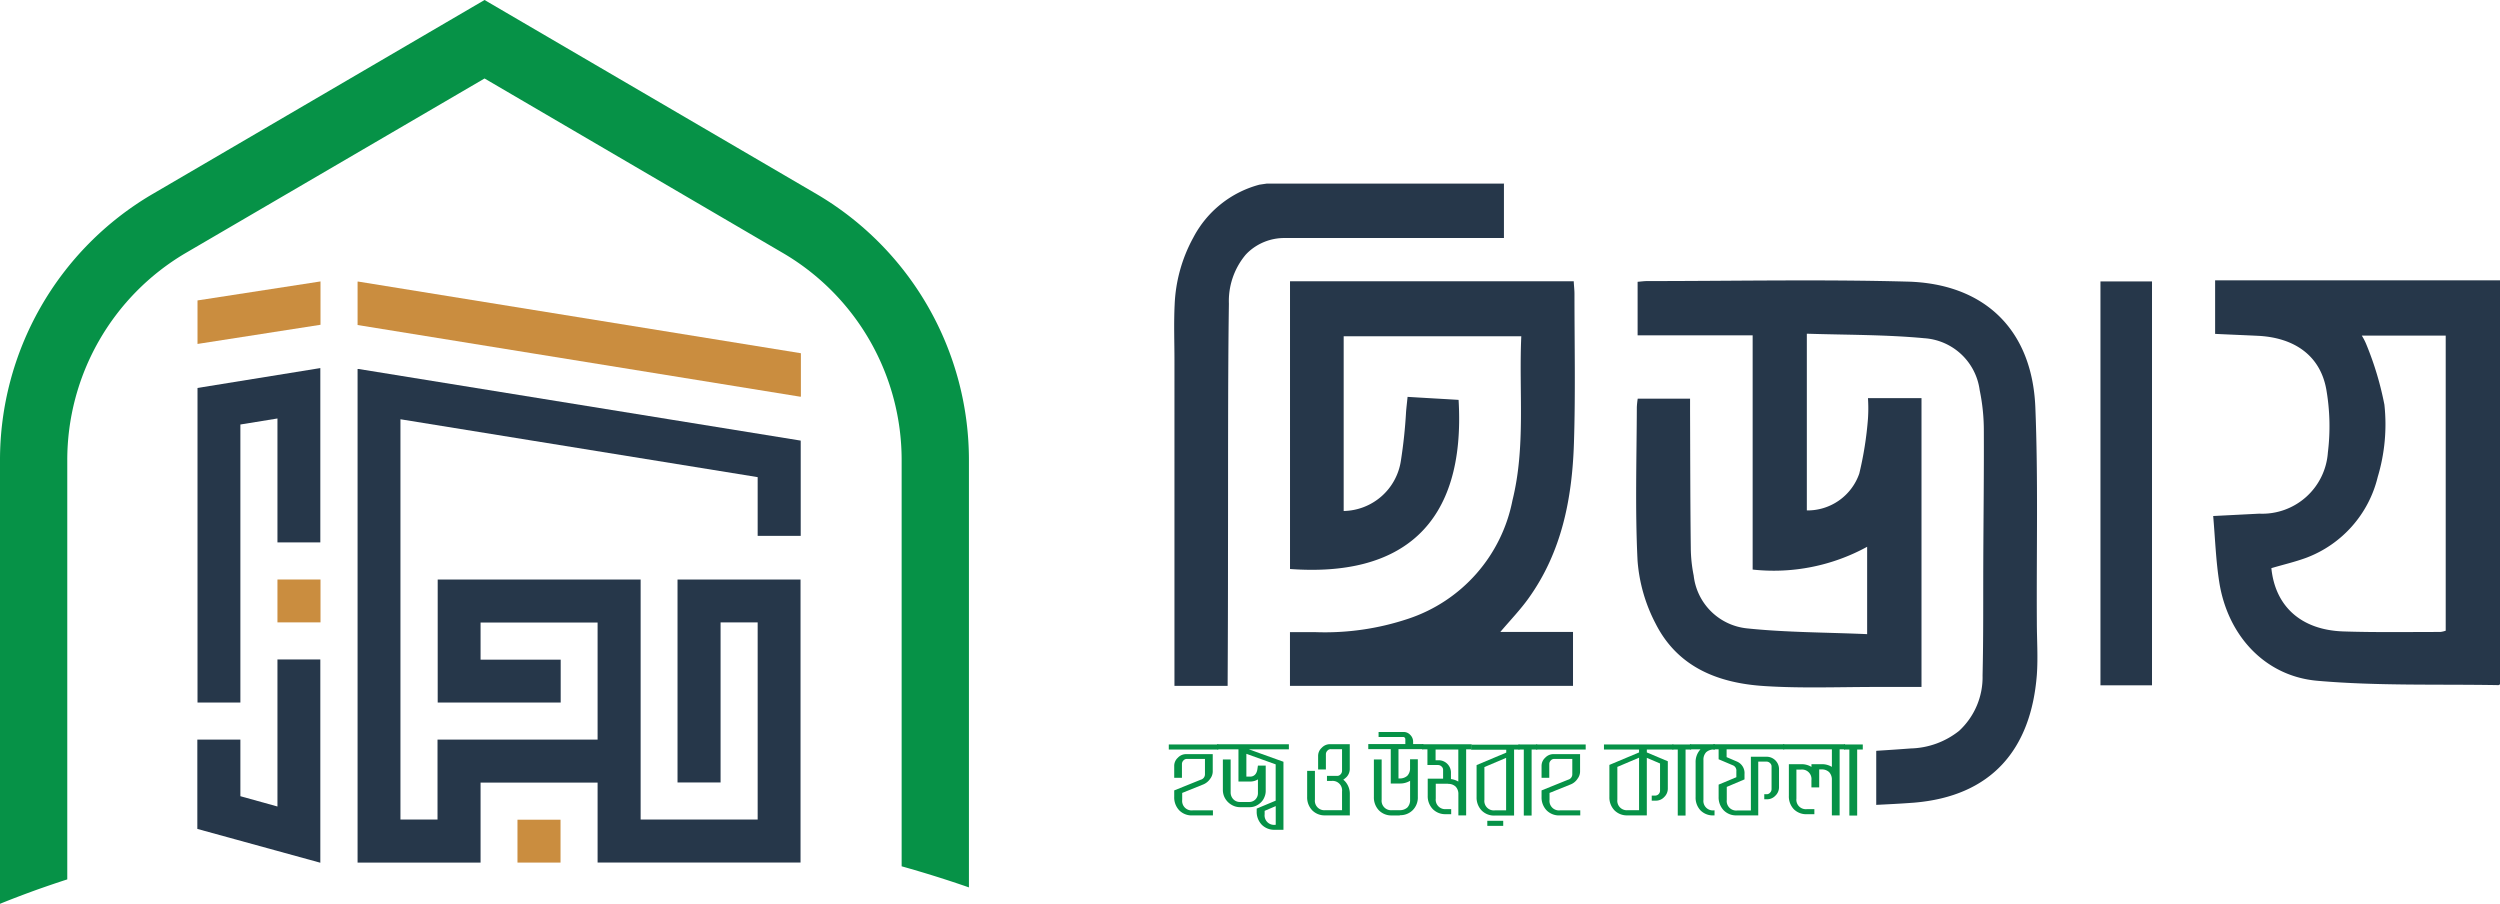 <svg xmlns="http://www.w3.org/2000/svg" xmlns:xlink="http://www.w3.org/1999/xlink" width="165.964" height="60" viewBox="0 0 165.964 60"><defs><radialGradient id="a" cx="0.648" cy="-0.671" r="2.015" gradientTransform="matrix(0.933, 0, 0, -1.013, -0.342, 10.018)" gradientUnits="objectBoundingBox"><stop offset="0" stop-color="#b4d039"/><stop offset="0.31" stop-color="#8ab840"/><stop offset="1" stop-color="#069247"/></radialGradient><radialGradient id="b" cx="16.021" cy="-10.955" r="20.273" gradientTransform="matrix(1.431, 0, 0, -1.013, 52.972, 106.366)" xlink:href="#a"/><radialGradient id="c" cx="10.385" cy="-9.077" r="16.801" gradientTransform="matrix(1.191, 0, 0, -1.013, 16.38, 88.155)" xlink:href="#a"/><radialGradient id="d" cx="15.303" cy="-10.895" r="20.17" gradientTransform="matrix(1.662, 0, 0, -1.013, 96.342, 105.836)" xlink:href="#a"/><radialGradient id="e" cx="10.783" cy="-9.166" r="17.239" gradientTransform="matrix(1.511, 0, 0, -1.013, 58.368, 90.747)" xlink:href="#a"/><radialGradient id="f" cx="10.916" cy="-10.93" r="20.221" gradientTransform="matrix(1.434, 0, 0, -1.013, 55.642, 106.1)" xlink:href="#a"/><radialGradient id="g" cx="10.141" cy="-9.543" r="17.66" gradientTransform="matrix(1.679, 0, 0, -1.013, 89.639, 92.656)" xlink:href="#a"/><radialGradient id="h" cx="23.333" cy="-10.928" r="20.221" gradientTransform="matrix(3.743, 0, 0, -1.013, 930.883, 106.095)" xlink:href="#a"/><radialGradient id="i" cx="8.609" cy="-10.955" r="20.273" gradientTransform="matrix(1.431, 0, 0, -1.013, 56.165, 106.366)" xlink:href="#a"/><radialGradient id="j" cx="5.166" cy="-10.955" r="20.273" gradientTransform="matrix(1.021, 0, 0, -1.013, 1.959, 106.366)" xlink:href="#a"/><radialGradient id="k" cx="16.071" cy="-10.928" r="20.221" gradientTransform="matrix(3.779, 0, 0, -1.013, 974.892, 106.095)" xlink:href="#a"/><radialGradient id="l" cx="10.926" cy="-10.925" r="20.221" gradientTransform="matrix(2.848, 0, 0, -1.013, 489.87, 106.1)" xlink:href="#a"/><radialGradient id="m" cx="3.511" cy="-10.925" r="20.221" gradientTransform="matrix(1, 0, 0, -1.013, 0, 106.1)" xlink:href="#a"/><radialGradient id="n" cx="2.88" cy="-10.925" r="20.221" gradientTransform="matrix(1.146, 0, 0, -1.013, 15.767, 106.1)" xlink:href="#a"/><radialGradient id="o" cx="6.264" cy="-10.928" r="20.221" gradientTransform="matrix(3.743, 0, 0, -1.013, 977.904, 106.095)" xlink:href="#a"/></defs><g transform="translate(-3.79 -2.69)"><path d="M58.063,15.61,35.957,2.69,13.852,15.61A20.468,20.468,0,0,0,3.79,33.248V62.69c.792-.324,1.621-.636,2.485-.949.648-.228,1.309-.456,1.981-.672V33.236a15.947,15.947,0,0,1,7.817-13.724L35.957,7.9,55.829,19.524a15.921,15.921,0,0,1,7.817,13.724V60.2q2.305.648,4.467,1.4V33.248A20.483,20.483,0,0,0,58.063,15.61Z" fill="url(#a)"/><path d="M110.2,49.42c.78-.048,1.537-.1,2.281-.156a5.375,5.375,0,0,0,3.206-1.165,4.85,4.85,0,0,0,1.561-3.686c.06-2.546.036-5.1.048-7.649.012-2.846.048-5.691.036-8.549a13.156,13.156,0,0,0-.276-2.738,3.976,3.976,0,0,0-3.674-3.446c-2.558-.24-5.151-.216-7.8-.3V33.463a3.635,3.635,0,0,0,3.482-2.449,22.965,22.965,0,0,0,.576-3.638,10.4,10.4,0,0,0,0-1.369h3.554V45.182h-3.026c-2.473,0-4.947.1-7.408-.06-3.026-.192-5.739-1.225-7.216-4.142a10.723,10.723,0,0,1-1.2-4.179c-.168-3.386-.06-6.8-.048-10.194a5.028,5.028,0,0,1,.06-.564H97.83v.865c.012,3.014.012,6.016.048,9.029a9.667,9.667,0,0,0,.192,1.849,3.97,3.97,0,0,0,3.53,3.506c2.63.276,5.283.264,7.985.384v-5.8a12.893,12.893,0,0,1-7.6,1.513V21.84H94.348V18.285c.2-.012.42-.048.636-.048,5.763,0,11.527-.12,17.278.036,5.055.132,8.273,3.134,8.489,8.333.192,4.743.072,9.51.1,14.265,0,1.165.084,2.341,0,3.506-.384,4.935-2.99,8.069-8.189,8.489-.792.06-1.585.1-2.473.144V49.444h0Z" transform="translate(18.156 3.112)" fill="#26374a"/><path d="M75.122,18.24H93.949c.012.3.048.564.048.841,0,3.3.072,6.616-.036,9.93-.12,3.674-.816,7.216-3.014,10.278-.54.756-1.189,1.429-1.873,2.233H93.9V45.1H75.11V41.534h1.681a17.408,17.408,0,0,0,6.172-.889,10.376,10.376,0,0,0,6.916-7.853c.889-3.578.42-7.216.588-10.9H78.676v11.6a3.916,3.916,0,0,0,3.794-3.314,32.95,32.95,0,0,0,.348-3.278c.024-.288.06-.588.1-.985,1.165.072,2.281.132,3.386.2.492,8.357-3.83,11.767-11.191,11.227V18.252Z" transform="translate(14.315 3.121)" fill="#26374a"/><path d="M126.282,18.19v3.554c.985.048,1.945.084,2.918.132,2.425.144,4.082,1.369,4.467,3.578a14.253,14.253,0,0,1,.1,4.167,4.368,4.368,0,0,1-4.551,4.058l-3.062.156c.132,1.525.18,2.99.408,4.419.564,3.518,3.026,6.22,6.52,6.52,3.986.348,8.009.216,12.019.288a.71.71,0,0,0,.1-.06V18.19h-18.9Zm15.309,23.258a1.584,1.584,0,0,1-.36.084c-2.149,0-4.311.036-6.46-.036-2.774-.1-4.5-1.657-4.755-4.2.768-.228,1.549-.408,2.305-.684a7.653,7.653,0,0,0,4.755-5.367,12.132,12.132,0,0,0,.444-4.8,20.916,20.916,0,0,0-1.189-3.974,3.673,3.673,0,0,0-.312-.612h5.571V41.46h0Z" transform="translate(24.56 3.111)" fill="#26374a"/><path d="M119.92,18.25h3.422V45.062H119.92V18.25Z" transform="translate(23.31 3.123)" fill="#26374a"/><path d="M90.6,12.82v3.638H76.035a3.524,3.524,0,0,0-2.437.961c-.072.072-.144.144-.2.216a4.789,4.789,0,0,0-1.057,3.182c-.072,4.959-.048,11.767-.06,16.738q0,4.3-.024,8.633h-3.53V24.611c0-1.237-.048-2.473.012-3.71a10.09,10.09,0,0,1,1.237-4.467,6.978,6.978,0,0,1,4.395-3.518l.492-.072H90.612Z" transform="translate(13.03 2.033)" fill="#26374a"/><path d="M71.7,44.186H68.41V43.85H71.7Zm-2.4,2.87v.468a.629.629,0,0,0,.7.7H71.34v.336H69.983a1.158,1.158,0,0,1-.877-.336,1.234,1.234,0,0,1-.336-.889V46.9l1.753-.708a.373.373,0,0,0,.288-.348V44.811H69.623a.293.293,0,0,0-.24.1.335.335,0,0,0-.1.24v.913H68.77v-.792a.723.723,0,0,1,.24-.54.743.743,0,0,1,.528-.24h1.789v1.165a.8.8,0,0,1-.168.468,1.032,1.032,0,0,1-.444.372l-1.429.576h0Z" transform="translate(12.971 8.262)" fill="url(#b)"/><path d="M74.97,47.586V45.173l-1.945-.7v1.513h.252a.444.444,0,0,0,.252-.072.449.449,0,0,0,.156-.18.8.8,0,0,0,.072-.24c.012-.084.024-.168.036-.24h.516v1.669a1.011,1.011,0,0,1-.084.42.975.975,0,0,1-.228.348,1.2,1.2,0,0,1-.348.24,1.029,1.029,0,0,1-.432.084h-.624a1.092,1.092,0,0,1-.444-.1,1.223,1.223,0,0,1-.36-.252,1.182,1.182,0,0,1-.24-.36,1.143,1.143,0,0,1-.084-.456V44.849h.516v2.185a.644.644,0,0,0,.18.456.6.6,0,0,0,.444.18h.612a.572.572,0,0,0,.408-.168.593.593,0,0,0,.168-.408v-.925a.956.956,0,0,1-.516.144H72.5V44.176H71.08V43.84h4.767v.336H73.193L75.487,45v4.515h-.564a1.158,1.158,0,0,1-.877-.336,1.234,1.234,0,0,1-.336-.889v-.18l1.261-.528h0Zm0,.36-.732.312v.228a.629.629,0,0,0,.7.7h.036V47.934h0Z" transform="translate(13.506 8.26)" fill="url(#c)"/><path d="M78.906,48.561H77.273a1.158,1.158,0,0,1-.877-.336,1.234,1.234,0,0,1-.336-.889V45.607h.516v1.909a.629.629,0,0,0,.7.7h1.1V46.976a.629.629,0,0,0-.7-.7h-.3v-.336h.66a.293.293,0,0,0,.24-.1.335.335,0,0,0,.1-.24V44.166h-.732a.293.293,0,0,0-.24.1.335.335,0,0,0-.1.24v1.009h-.516v-.9a.723.723,0,0,1,.24-.54.743.743,0,0,1,.528-.24h1.333V45.5a.769.769,0,0,1-.24.54,2.193,2.193,0,0,1-.192.156.687.687,0,0,1,.1.084,1.234,1.234,0,0,1,.336.889v1.381h0Z" transform="translate(14.506 8.258)" fill="url(#d)"/><path d="M81.541,48.7h-.516a1.158,1.158,0,0,1-.877-.336,1.234,1.234,0,0,1-.336-.889V44.985h.516v2.666a.629.629,0,0,0,.7.7h.492a.731.731,0,0,0,.516-.18.711.711,0,0,0,.18-.516V46.4a1.265,1.265,0,0,1-.684.18h-.6V44.3H79.44v-.336H81.9v-.336a.171.171,0,0,0-.048-.1.136.136,0,0,0-.1-.036H80.124V43.16h1.645a.59.59,0,0,1,.456.192.634.634,0,0,1,.192.468v.144H83.1V44.3H81.445v1.945h.072a.731.731,0,0,0,.516-.18.711.711,0,0,0,.18-.516v-.576h.516v2.485a1.186,1.186,0,0,1-.336.889,1.158,1.158,0,0,1-.877.336" transform="translate(15.184 8.123)" fill="url(#e)"/><path d="M84.149,46.458h-.828v.985a.629.629,0,0,0,.7.7h.324v.336H84a1.158,1.158,0,0,1-.877-.336,1.234,1.234,0,0,1-.336-.889V46.121h1.021v-.564a.293.293,0,0,0-.1-.24.335.335,0,0,0-.24-.1h-.7V44.176h-.36V43.84h3.29v.336h-.36v4.383h-.516V47.166a.711.711,0,0,0-.18-.516.693.693,0,0,0-.516-.18m.192-.324a1.317,1.317,0,0,1,.5.168V44.188H83.309V44.9h.252a.825.825,0,0,1,.768.78v.468Z" transform="translate(15.783 8.26)" fill="url(#f)"/><path d="M88.336,43.85v.336h-.36v4.383H86.7a1.158,1.158,0,0,1-.877-.336,1.234,1.234,0,0,1-.336-.889V45.219l1.969-.828V44.2H85.13v-.336h3.218Zm-.889,4.383V44.739l-1.441.612v2.173a.629.629,0,0,0,.7.7h.744Zm-1.249.684h1.057v.336H86.2Z" transform="translate(16.327 8.262)" fill="url(#g)"/><path d="M87.742,44.186V43.85h1.249v.336h-.372v4.383H88.1V44.186H87.73Z" transform="translate(16.848 8.262)" fill="url(#h)"/><path d="M92.01,44.186H88.72V43.85h3.29Zm-2.4,2.87v.468a.629.629,0,0,0,.7.7H91.65v.336H90.293a1.158,1.158,0,0,1-.877-.336,1.234,1.234,0,0,1-.336-.889V46.9l1.753-.708a.373.373,0,0,0,.288-.348V44.811H89.933a.293.293,0,0,0-.24.1.335.335,0,0,0-.1.24v.913H89.08v-.792a.723.723,0,0,1,.24-.54.743.743,0,0,1,.528-.24h1.789v1.165a.8.8,0,0,1-.168.468.968.968,0,0,1-.444.372l-1.429.576h0Z" transform="translate(17.047 8.262)" fill="url(#i)"/><path d="M96.192,45.111l-.877-.372v3.818H94.043a1.158,1.158,0,0,1-.877-.336,1.234,1.234,0,0,1-.336-.889V45.207l1.969-.828v-.192H92.47V43.85h4.611v.336H95.316v.192l1.393.588V46.8a.769.769,0,0,1-.24.54.743.743,0,0,1-.528.24h-.3v-.336h.216a.328.328,0,0,0,.336-.336v-1.8h0ZM94.8,48.221V44.727l-1.441.612v2.173a.629.629,0,0,0,.7.7H94.8Z" transform="translate(17.8 8.262)" fill="url(#j)"/><path d="M96.25,44.186V43.85H97.5v.336h-.372v4.383H96.61V44.186Z" transform="translate(18.559 8.262)" fill="url(#k)"/><path d="M98.887,43.852v.336h-.072a.731.731,0,0,0-.516.18.711.711,0,0,0-.18.516v2.642a.629.629,0,0,0,.7.7h.036v.336H98.8a1.158,1.158,0,0,1-.877-.336,1.226,1.226,0,0,1-.324-.889V45.065a1.226,1.226,0,0,1,.324-.889h-.7V43.84h1.657Z" transform="translate(18.755 8.26)" fill="url(#l)"/><path d="M101.5,44.993v3.566h-1.417a1.14,1.14,0,0,1-.877-.336,1.234,1.234,0,0,1-.336-.889v-.816l1.177-.492v-.4a.374.374,0,0,0-.216-.384l-.961-.408v-.66h-.36V43.84h4.719v.336H99.4v.516l.672.288a.832.832,0,0,1,.516.841v.348l-1.177.5v.865a.629.629,0,0,0,.7.7h.9V44.668h1.1a.825.825,0,0,1,.768.78V46.71a.769.769,0,0,1-.24.54.743.743,0,0,1-.528.24H101.9v-.336h.144a.293.293,0,0,0,.24-.1.335.335,0,0,0,.1-.24V45.329a.293.293,0,0,0-.1-.24.335.335,0,0,0-.24-.1h-.5Z" transform="translate(19.012 8.26)" fill="url(#m)"/><path d="M103.259,45.5v1.945a.629.629,0,0,0,.7.7h.492v.336h-.492a1.158,1.158,0,0,1-.877-.336,1.226,1.226,0,0,1-.324-.889V45.161h.816a1.265,1.265,0,0,1,.684.18v-.18h.672a1.265,1.265,0,0,1,.684.18V44.176H102.37V43.84h4.118v.336h-.36v4.383h-.516V46.205a.711.711,0,0,0-.18-.516.693.693,0,0,0-.516-.18h-.144V46.7h-.516v-.48a.629.629,0,0,0-.7-.7h-.288Z" transform="translate(19.787 8.26)" fill="url(#n)"/><path d="M105.742,44.186V43.85h1.249v.336h-.372v4.383H106.1V44.186h-.372Z" transform="translate(20.461 8.262)" fill="url(#o)"/><path d="M23.56,55.858h8.165V50.55h7.769v5.307H52.966V37.066H44.8V50.538h2.858V39.912H50.12V53H42.351V37.066H28.879v8.165h8.165V42.386H31.725V39.924h7.769v7.769H28.867V53H26.406V26.428L50.12,30.27v3.9h2.858V27.845L23.62,23.09h-.06V55.846Z" transform="translate(3.968 4.095)" fill="#26374a"/><path d="M20.019,39.162v9.75l-2.461-.684V44.469H14.7V50.4l8.165,2.245V39.15H20.007Z" transform="translate(2.19 7.318)" fill="#26374a"/><rect width="2.858" height="2.846" transform="translate(22.209 41.161)" fill="#ca8d3f"/><rect width="2.858" height="2.846" transform="translate(38.143 57.107)" fill="#ca8d3f"/><path d="M14.712,24.361V45.241h2.846V26.786l2.461-.4v8.225h2.846V23.04L14.7,24.361Z" transform="translate(2.19 4.085)" fill="#26374a"/><path d="M14.71,19.523V22.4l8.165-1.273V18.25L14.71,19.511Z" transform="translate(2.192 3.123)" fill="#ca8d3f"/><path d="M23.56,18.25v2.894L52.93,25.9h.06V23.017L23.62,18.262h-.06Z" transform="translate(3.968 3.123)" fill="#ca8d3f"/></g></svg>
